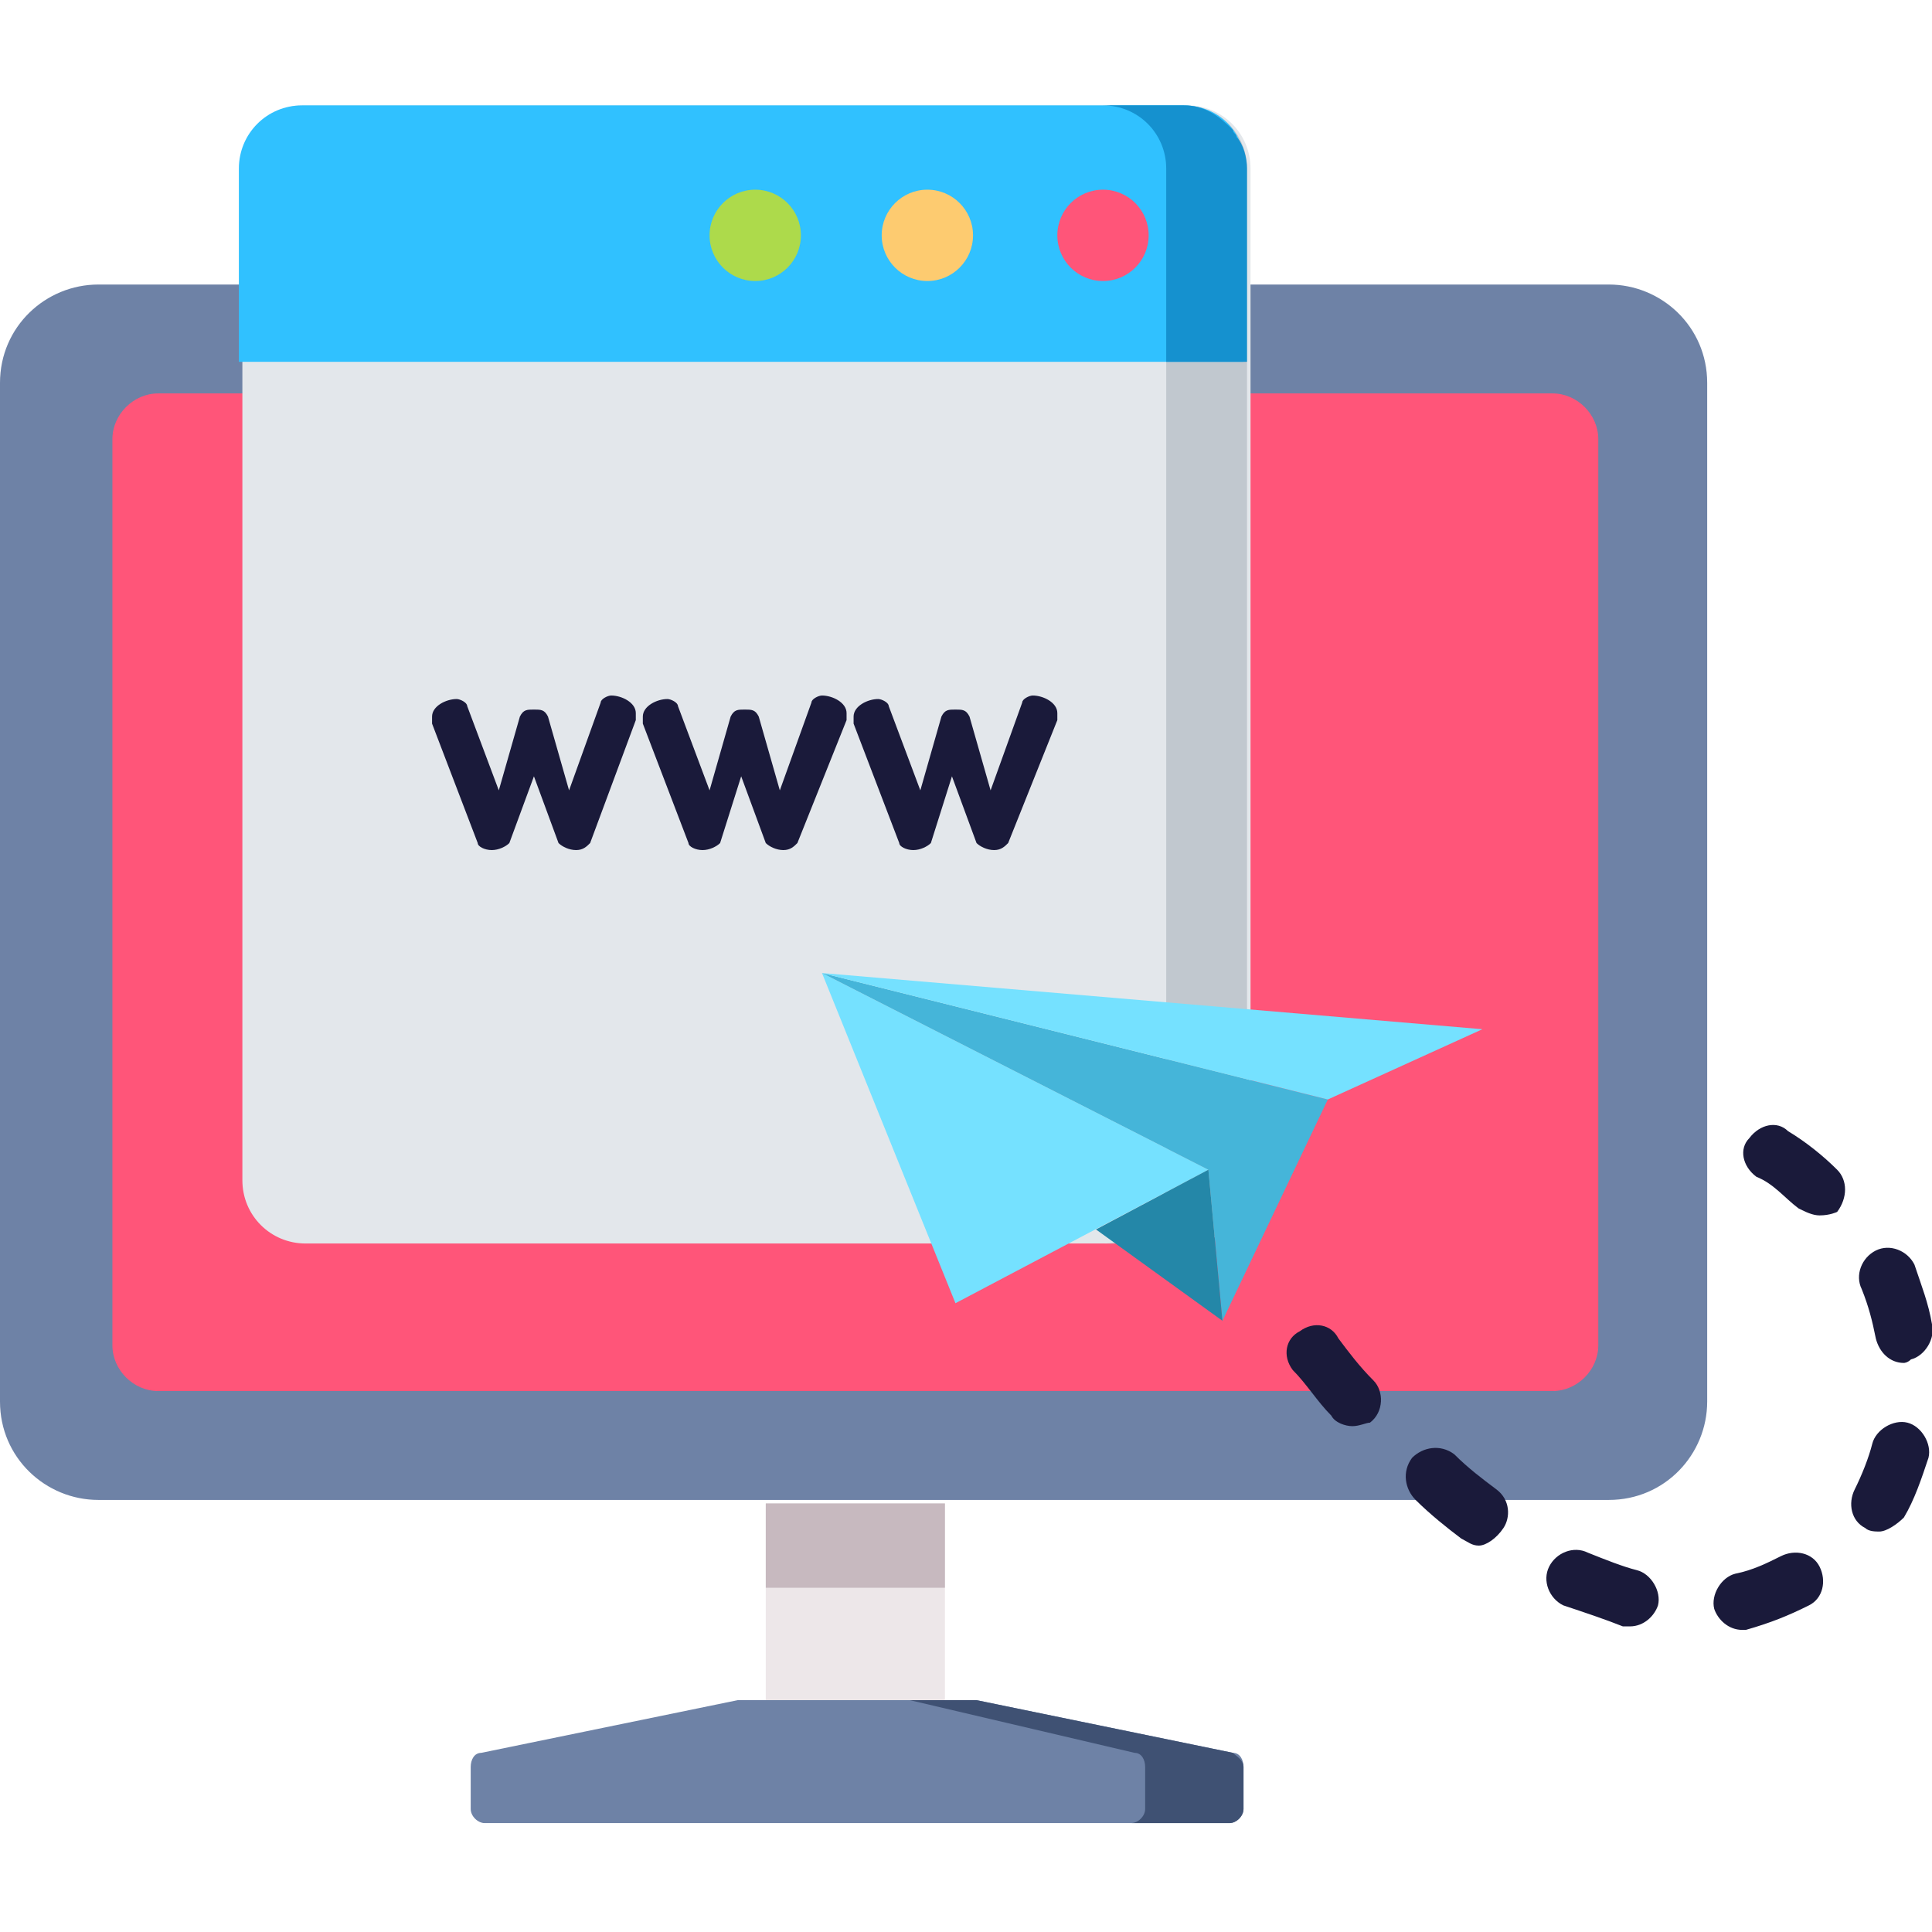 <svg xmlns="http://www.w3.org/2000/svg" xmlns:xlink="http://www.w3.org/1999/xlink" id="Capa_1" x="0px" y="0px" width="55px" height="55px" viewBox="0 0 55 55" style="enable-background:new 0 0 55 55;" xml:space="preserve"><style type="text/css">	.st0{fill:#EDE7E9;}	.st1{fill:#C7B9BF;}	.st2{fill:#6E82A6;}	.st3{fill:#3F5173;}	.st4{fill:#FF5579;}	.st5{fill:#E3E7EB;}	.st6{fill:#C1C8CF;}	.st7{fill:#30C1FF;}	.st8{fill:#1591CF;}	.st9{fill:#FDCB70;}	.st10{fill:#ADDA4B;}	.st11{fill:#1A1A3A;}	.st12{fill:#75E1FF;}	.st13{fill:#45B5D9;}	.st14{fill:#2487A8;}</style><g>	<g>		<rect x="21.8" y="42.8" class="st0" width="5.1" height="5.7"></rect>		<rect x="21.8" y="42.8" class="st1" width="5.1" height="2.4"></rect>		<path class="st2" d="M27.8,48.4h-6.8l-7.3,1.5c-0.2,0-0.3,0.2-0.3,0.4v1.2c0,0.2,0.2,0.4,0.4,0.4H35c0.2,0,0.4-0.2,0.4-0.4v-1.2   c0-0.2-0.1-0.4-0.3-0.4L27.8,48.4z"></path>		<path class="st3" d="M35.1,49.9l-7.3-1.5h-1.9l6.4,1.5c0.2,0,0.3,0.2,0.3,0.4v1.2c0,0.2-0.2,0.4-0.4,0.4H35c0.2,0,0.4-0.2,0.4-0.4   v-1.2C35.4,50.1,35.2,50,35.1,49.9z"></path>	</g>	<path class="st2" d="M0,10.9v29c0,1.6,1.3,2.8,2.8,2.8h43c1.6,0,2.8-1.3,2.8-2.8v-29c0-1.6-1.3-2.8-2.8-2.8h-43  C1.3,8.1,0,9.3,0,10.9z"></path>	<path class="st4" d="M4.5,39.6c-0.7,0-1.3-0.6-1.3-1.3V12.5c0-0.7,0.6-1.3,1.3-1.3h39.7c0.7,0,1.3,0.6,1.3,1.3v25.8  c0,0.7-0.6,1.3-1.3,1.3L4.5,39.6L4.5,39.6z"></path>	<path class="st5" d="M6.9,4.8v28.8c0,1,0.8,1.8,1.8,1.8h25.1c1,0,1.8-0.8,1.8-1.8V4.8c0-1-0.8-1.8-1.8-1.8H8.6  C7.7,3,6.9,3.8,6.9,4.8z"></path>	<path class="st6" d="M33.7,3h-2.3c1,0,1.8,0.8,1.8,1.8v28.8c0,1-0.8,1.8-1.8,1.8h2.3c1,0,1.8-0.8,1.8-1.8V4.8  C35.5,3.8,34.7,3,33.7,3z"></path>	<path class="st7" d="M33.7,3H8.6c-1,0-1.8,0.8-1.8,1.8v5.5h28.6V4.8C35.5,3.8,34.7,3,33.7,3z"></path>	<path class="st8" d="M35.1,3.7C34.7,3.3,34.3,3,33.7,3h-2.3c1,0,1.8,0.8,1.8,1.8v5.5h2.3V4.8c0-0.3-0.1-0.7-0.3-0.9  C35.2,3.8,35.1,3.8,35.1,3.7C35.1,3.7,35.1,3.7,35.1,3.7z"></path>	<circle class="st4" cx="31.4" cy="6.7" r="1.3"></circle>	<circle class="st9" cx="26.4" cy="6.7" r="1.3"></circle>	<circle class="st10" cx="21.5" cy="6.7" r="1.3"></circle>	<g>		<g>			<path class="st11" d="M16.8,24c-0.1,0.1-0.2,0.2-0.4,0.2c-0.2,0-0.4-0.1-0.5-0.2l-0.7-1.9L14.5,24c-0.1,0.1-0.3,0.2-0.5,0.2    c-0.2,0-0.4-0.1-0.4-0.2l-1.3-3.4c0-0.1,0-0.1,0-0.2c0-0.3,0.4-0.5,0.7-0.5c0.1,0,0.3,0.1,0.3,0.2l0.9,2.4l0.6-2.1    c0.1-0.2,0.2-0.2,0.4-0.2c0.2,0,0.3,0,0.4,0.2l0.6,2.1l0.9-2.5c0-0.1,0.2-0.2,0.3-0.2c0.3,0,0.7,0.2,0.7,0.5c0,0.1,0,0.1,0,0.2    L16.8,24z"></path>			<path class="st11" d="M22.7,24c-0.1,0.1-0.2,0.2-0.4,0.2c-0.2,0-0.4-0.1-0.5-0.2l-0.7-1.9L20.5,24c-0.1,0.1-0.3,0.2-0.5,0.2    c-0.2,0-0.4-0.1-0.4-0.2l-1.3-3.4c0-0.1,0-0.1,0-0.2c0-0.3,0.4-0.5,0.7-0.5c0.1,0,0.3,0.1,0.3,0.2l0.9,2.4l0.6-2.1    c0.1-0.2,0.2-0.2,0.4-0.2c0.2,0,0.3,0,0.4,0.2l0.6,2.1l0.9-2.5c0-0.1,0.2-0.2,0.3-0.2c0.3,0,0.7,0.2,0.7,0.5c0,0.1,0,0.1,0,0.2    L22.7,24z"></path>			<path class="st11" d="M28.7,24c-0.1,0.1-0.2,0.2-0.4,0.2c-0.2,0-0.4-0.1-0.5-0.2l-0.7-1.9L26.5,24c-0.1,0.1-0.3,0.2-0.5,0.2    c-0.2,0-0.4-0.1-0.4-0.2l-1.3-3.4c0-0.1,0-0.1,0-0.2c0-0.3,0.4-0.5,0.7-0.5c0.1,0,0.3,0.1,0.3,0.2l0.9,2.4l0.6-2.1    c0.1-0.2,0.2-0.2,0.4-0.2c0.2,0,0.3,0,0.4,0.2l0.6,2.1l0.9-2.5c0-0.1,0.2-0.2,0.3-0.2c0.3,0,0.7,0.2,0.7,0.5c0,0.1,0,0.1,0,0.2    L28.7,24z"></path>		</g>	</g>	<g>		<polygon class="st12" points="23.4,27.7 34.4,33.3 27.2,37.1   "></polygon>		<polygon class="st13" points="34.4,33.3 34.8,37.6 37.8,31.3 23.4,27.7   "></polygon>		<polygon class="st14" points="34.8,37.6 31.2,35 34.4,33.3   "></polygon>		<polygon class="st12" points="23.4,27.7 42.2,29.3 37.8,31.3   "></polygon>	</g>	<path class="st11" d="M49.6,46.4c-0.4,0-0.7-0.3-0.8-0.6c-0.1-0.4,0.2-0.9,0.6-1c0.5-0.1,0.9-0.3,1.3-0.5c0.4-0.2,0.9-0.1,1.1,0.3  c0.2,0.4,0.1,0.9-0.3,1.1c-0.6,0.3-1.1,0.5-1.8,0.7C49.8,46.4,49.7,46.4,49.6,46.4z M46.4,46.3c-0.1,0-0.2,0-0.2,0  c-0.5-0.2-1.1-0.4-1.7-0.6c-0.4-0.2-0.6-0.7-0.4-1.1c0.2-0.4,0.7-0.6,1.1-0.4c0.5,0.2,1,0.4,1.4,0.5c0.4,0.1,0.7,0.6,0.6,1  C47.1,46,46.8,46.3,46.4,46.3z M42.1,44c-0.2,0-0.3-0.1-0.5-0.2c-0.4-0.3-0.9-0.7-1.3-1.1c-0.3-0.3-0.4-0.8-0.1-1.2  c0.3-0.3,0.8-0.4,1.2-0.1c0.4,0.4,0.8,0.7,1.2,1c0.4,0.3,0.4,0.8,0.2,1.1C42.6,43.8,42.3,44,42.1,44z M53.5,43.6  c-0.1,0-0.3,0-0.4-0.1c-0.4-0.2-0.5-0.7-0.3-1.1c0.2-0.4,0.4-0.9,0.5-1.3c0.1-0.4,0.6-0.7,1-0.6c0.4,0.1,0.7,0.6,0.6,1  c-0.2,0.6-0.4,1.2-0.7,1.7C54,43.4,53.7,43.6,53.5,43.6z M38.5,40.6c-0.2,0-0.5-0.1-0.6-0.3c-0.4-0.4-0.7-0.9-1.1-1.3  c-0.3-0.4-0.2-0.9,0.2-1.1c0.4-0.3,0.9-0.2,1.1,0.2c0.3,0.4,0.6,0.8,1,1.2c0.3,0.3,0.3,0.9-0.1,1.2C38.9,40.5,38.7,40.6,38.5,40.6z   M54.2,38.8c-0.4,0-0.7-0.3-0.8-0.7c-0.1-0.5-0.2-0.9-0.4-1.4c-0.2-0.4,0-0.9,0.4-1.1c0.4-0.2,0.9,0,1.1,0.4  c0.2,0.6,0.4,1.1,0.5,1.7c0.1,0.4-0.2,0.9-0.6,1C54.3,38.8,54.2,38.8,54.2,38.8z M51.8,34.6c-0.2,0-0.4-0.1-0.6-0.2  c-0.4-0.3-0.7-0.7-1.2-0.9c-0.4-0.3-0.5-0.8-0.2-1.1c0.3-0.4,0.8-0.5,1.1-0.2c0.5,0.3,1,0.7,1.4,1.1c0.3,0.3,0.3,0.8,0,1.2  C52.3,34.5,52.1,34.6,51.8,34.6z"></path></g></svg>
